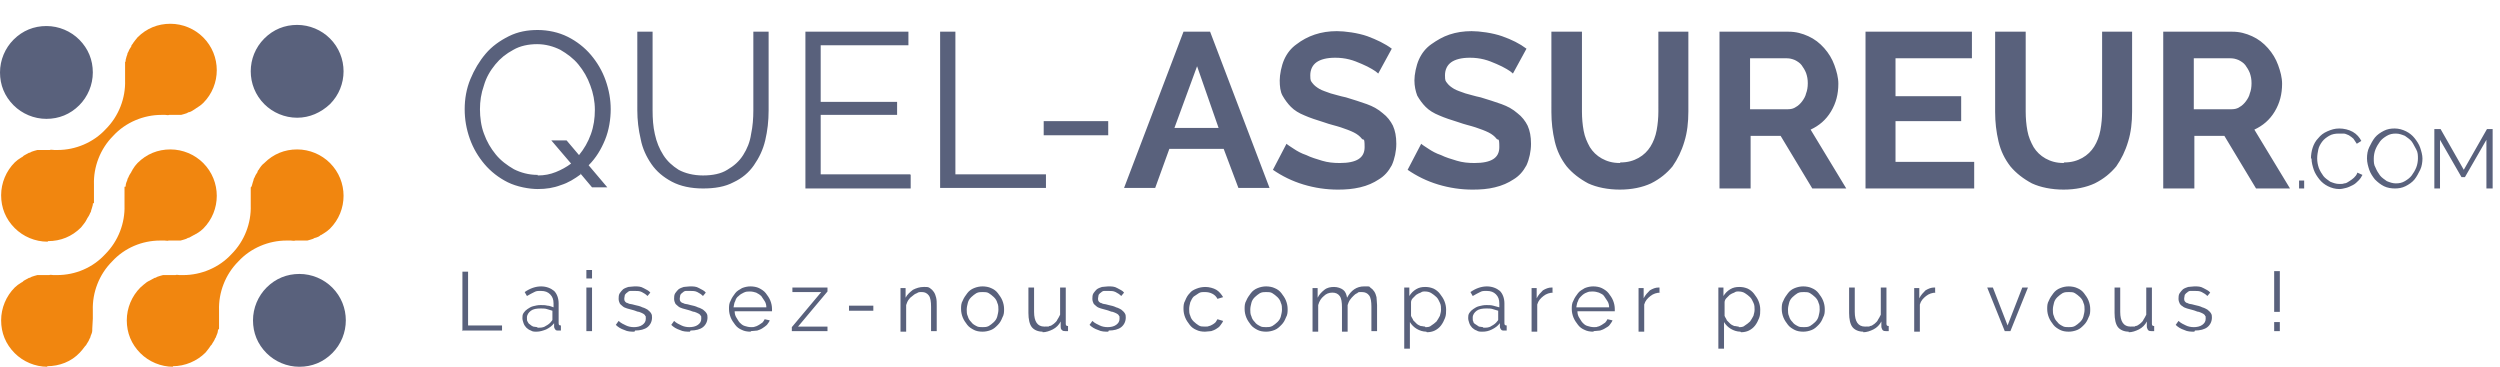 <svg id="Calque_1" data-name="Calque 1" xmlns="http://www.w3.org/2000/svg" version="1.1" viewBox="0 0 441.7 64.8"><defs><style>.cls-1,.cls-2{fill:#f1860f;stroke-width:0}.cls-2{fill:#59617c}</style></defs><path class="cls-2" d="M52.9 64.8c-2.2 0-4.3-.9-5.8-2.4-1.6-1.6-2.4-3.6-2.4-5.8s.9-4.3 2.4-5.8c1.6-1.6 3.6-2.4 5.8-2.4s4.3.9 5.8 2.4c3.2 3.2 3.2 8.4 0 11.6-1.6 1.6-3.6 2.4-5.8 2.4zM8.2 21c-2.2 0-4.3-.9-5.8-2.4C.8 17 0 15 0 12.8S.9 8.5 2.4 7C4 5.4 6 4.6 8.2 4.6s4.3.9 5.8 2.4c1.6 1.6 2.4 3.6 2.4 5.8s-.9 4.3-2.4 5.8c-1.6 1.6-3.6 2.4-5.8 2.4zM52.5 20.8c-2.2 0-4.3-.9-5.8-2.4-3.2-3.2-3.2-8.4 0-11.6 1.6-1.6 3.6-2.4 5.8-2.4s4.3.9 5.8 2.4c3.2 3.2 3.2 8.4 0 11.6-1.6 1.5-3.6 2.4-5.8 2.4z"/><path class="cls-1" d="M8.4 64.8c-2.2 0-4.3-.9-5.8-2.4C1 60.8.2 58.8.2 56.6c0-2.2.9-4.3 2.4-5.8.3-.3.7-.6 1.2-.9.1 0 .3-.2.4-.3.3-.2.6-.3.9-.5.2 0 .3-.1.5-.2.3-.1.6-.2 1-.3h2.1c.2-.1.5 0 .7 0H10.1c3.2 0 6.3-1.3 8.5-3.7 2.3-2.3 3.5-5.5 3.4-8.6V33c.1 0 .2 0 .2-.1 0-.5.2-.8.3-1.1 0-.2.1-.3.2-.5.1-.3.3-.6.5-.9 0-.1.2-.3.2-.4.3-.5.6-.9.9-1.2 1.6-1.6 3.6-2.4 5.8-2.4s4.3.9 5.8 2.4c3.2 3.2 3.2 8.4 0 11.6-.3.3-.7.6-1.2.9-.1 0-.3.2-.4.2-.3.2-.6.3-.9.5-.2 0-.3.1-.5.2-.3.1-.6.2-1 .3h-2.1c-.2.1-.4 0-.7 0h-.8c-3.2 0-6.3 1.3-8.5 3.7-2.3 2.3-3.5 5.5-3.4 8.6v1.5l-.1 1.8v.3c0 .4-.2.7-.3 1 0 .2-.1.3-.2.5-.1.3-.3.6-.5.9 0 .1-.2.3-.3.4-.3.4-.6.8-.9 1.1-1.5 1.6-3.6 2.4-5.8 2.4z"/><path class="cls-1" d="M30.6 64.8c-2.2 0-4.3-.9-5.8-2.4-1.6-1.6-2.4-3.6-2.4-5.8 0-2.2.9-4.3 2.4-5.8.3-.3.7-.6 1.2-1 .1 0 .3-.2.4-.2.3-.2.6-.3.9-.5.2 0 .3-.1.5-.2.3-.1.6-.2 1-.3H31c.2-.1.5 0 .7 0H32.4c3.1 0 6.3-1.3 8.5-3.7 2.3-2.3 3.5-5.5 3.4-8.6v-3.2c.1 0 .2-.3.2-.3.1-.4.2-.7.3-1 0-.2.1-.3.2-.5.1-.3.3-.6.5-.9 0-.2.1-.3.2-.4.3-.5.6-.9 1-1.2 1.6-1.6 3.6-2.4 5.8-2.4s4.3.9 5.8 2.4c3.2 3.2 3.2 8.4 0 11.6-.3.3-.7.6-1.2.9 0 0-.2.1-.3.2h-.1c-.3.3-.6.4-.9.5-.2 0-.3.1-.5.2-.3.1-.6.2-1 .3h-2.1c-.3.1-.6 0-.8 0h-.8c-3.1 0-6.3 1.3-8.5 3.7-2.3 2.3-3.5 5.5-3.4 8.6v3.3c-.1 0-.2.3-.2.3 0 .4-.2.7-.3 1 0 .1-.1.3-.2.4-.1.3-.3.6-.5.9 0 .1-.2.3-.3.4-.3.5-.6.8-.9 1.2-1.5 1.5-3.6 2.4-5.8 2.4zM8.4 42.7c-2.2 0-4.3-.9-5.8-2.4C1 38.7.2 36.7.2 34.5c0-2.2.9-4.3 2.4-5.8.3-.3.7-.6 1.2-.9.1 0 .3-.2.4-.3.3-.2.6-.3.9-.5.2 0 .3-.1.5-.2.3-.1.6-.2 1-.3h2.2c.2-.1.5 0 .8 0H10.2c3.1 0 6.3-1.3 8.5-3.7 2.3-2.3 3.5-5.5 3.4-8.6v-3.3h.1v-.3c.1-.4.2-.8.3-1 0-.2.1-.3.2-.5.1-.3.3-.6.5-.9 0-.2.1-.3.2-.4.3-.5.6-.8.9-1.2 1.6-1.6 3.6-2.4 5.8-2.4s4.3.9 5.8 2.4c3.2 3.2 3.2 8.4 0 11.6-.3.3-.7.6-1.2.9-.1 0-.2.2-.3.2-.3.2-.6.4-.9.5-.2 0-.3.1-.5.2-.3.1-.6.2-1 .3h-2.1c-.2.1-.5 0-.7 0H28.5c-3.1 0-6.3 1.3-8.5 3.7-2.3 2.3-3.5 5.5-3.4 8.6v3.3c-.1 0-.2 0-.2.1v.2c-.1.4-.2.7-.3 1 0 .2-.1.3-.2.5-.1.3-.3.6-.5.9 0 .1-.2.3-.2.4-.3.5-.6.8-.9 1.2-1.6 1.6-3.6 2.4-5.8 2.4z"/><g><path class="cls-2" d="M102.6 30.8c-1.1.8-2.2 1.5-3.5 1.9-1.3.5-2.6.7-4.1.7s-3.7-.4-5.3-1.2c-1.6-.8-3-1.9-4.1-3.2-1.1-1.3-2-2.8-2.6-4.5-.6-1.7-.9-3.4-.9-5.2s.3-3.6 1-5.3c.7-1.7 1.6-3.2 2.7-4.5s2.5-2.3 4.1-3.1c1.6-.8 3.3-1.1 5.1-1.1s3.7.4 5.3 1.2c1.6.8 3 1.9 4.1 3.2 1.1 1.3 2 2.8 2.6 4.5s.9 3.4.9 5.1-.3 3.7-1 5.4c-.7 1.7-1.6 3.2-2.9 4.5l3.3 3.9h-2.7l-2.1-2.5zM95 31c1.2 0 2.2-.2 3.2-.6 1-.4 1.9-.9 2.7-1.5l-3.5-4.1h2.7l2.2 2.6c.9-1.1 1.6-2.3 2.1-3.7.5-1.4.7-2.8.7-4.3s-.3-3-.8-4.3c-.5-1.4-1.2-2.6-2.1-3.7-.9-1.1-2-1.9-3.2-2.6-1.2-.6-2.6-1-4.1-1s-3 .3-4.2 1c-1.3.7-2.3 1.5-3.2 2.6-.9 1.1-1.6 2.3-2 3.7-.5 1.4-.7 2.8-.7 4.2s.2 3 .7 4.3c.5 1.4 1.2 2.6 2.1 3.7.9 1.1 2 1.9 3.2 2.6 1.2.6 2.6 1 4.2 1zM124.2 31c1.7 0 3.2-.3 4.3-1 1.2-.7 2.1-1.5 2.8-2.6.7-1.1 1.2-2.3 1.4-3.7.3-1.4.4-2.8.4-4.2V5.6h2.7v13.9c0 1.9-.2 3.6-.6 5.3-.4 1.7-1.1 3.1-2 4.4-.9 1.3-2.1 2.3-3.6 3-1.5.8-3.3 1.1-5.4 1.1s-4-.4-5.5-1.2c-1.5-.8-2.7-1.8-3.6-3.1-.9-1.3-1.6-2.8-1.9-4.4-.4-1.7-.6-3.4-.6-5.1V5.6h2.7v13.9c0 1.5.1 2.9.4 4.2.3 1.4.8 2.6 1.5 3.7s1.6 1.9 2.7 2.6c1.1.6 2.6 1 4.3 1zM160.9 30.9v2.4h-18.6V5.6h18.2V8H145v10h13.5v2.3H145v10.5h15.8zM166.1 33.3V5.6h2.7v25.2h16v2.4h-18.7zM184.4 23.9v-2.5h11.4v2.5h-11.4zM209.1 5.6h4.7l10.5 27.6h-5.5l-2.6-6.9h-9.6l-2.5 6.9h-5.5l10.5-27.6zm6.2 17-3.8-10.9-4 10.9h7.8zM243.4 12.9c-.2-.2-.5-.4-1-.7-.5-.3-1.1-.6-1.8-.9-.7-.3-1.4-.6-2.2-.8-.8-.2-1.6-.3-2.5-.3-1.5 0-2.6.3-3.3.8-.7.5-1.1 1.3-1.1 2.3s.1 1 .4 1.4c.3.4.7.7 1.2 1 .5.3 1.2.5 2 .8.8.2 1.7.5 2.7.7 1.3.4 2.6.8 3.7 1.2 1.1.4 2 .9 2.8 1.6.8.6 1.4 1.4 1.8 2.2.4.9.6 1.9.6 3.2s-.3 2.7-.8 3.8c-.6 1.1-1.3 1.9-2.3 2.5-.9.6-2 1.1-3.3 1.4s-2.5.4-3.9.4c-2.1 0-4.1-.3-6.1-.9s-3.8-1.5-5.4-2.6l2.4-4.6c.2.2.7.5 1.3.9s1.3.8 2.2 1.1c.8.4 1.8.7 2.8 1 1 .3 2 .4 3.1.4 3 0 4.4-.9 4.4-2.8s-.2-1.1-.5-1.5c-.3-.4-.8-.8-1.4-1.1-.6-.3-1.4-.6-2.3-.9-.9-.3-1.9-.5-3-.9-1.3-.4-2.5-.8-3.4-1.2-1-.4-1.8-.9-2.4-1.5-.6-.6-1.1-1.3-1.5-2s-.5-1.7-.5-2.7.3-2.6.8-3.7 1.2-2 2.2-2.7c.9-.7 2-1.3 3.2-1.7 1.2-.4 2.5-.6 3.9-.6s3.7.3 5.4.9c1.6.6 3.1 1.3 4.3 2.2l-2.4 4.4zM267.2 12.9c-.2-.2-.5-.4-1-.7-.5-.3-1.1-.6-1.8-.9-.7-.3-1.4-.6-2.2-.8-.8-.2-1.6-.3-2.5-.3-1.5 0-2.6.3-3.3.8-.7.5-1.1 1.3-1.1 2.3s.1 1 .4 1.4.7.7 1.2 1c.5.3 1.2.5 2 .8.8.2 1.7.5 2.7.7 1.3.4 2.6.8 3.7 1.2 1.1.4 2 .9 2.8 1.6.8.6 1.4 1.4 1.8 2.2.4.9.6 1.9.6 3.2s-.3 2.7-.8 3.8c-.6 1.1-1.3 1.9-2.3 2.5-.9.6-2 1.1-3.3 1.4-1.2.3-2.5.4-3.9.4-2.1 0-4.1-.3-6.1-.9-2-.6-3.8-1.5-5.4-2.6l2.4-4.6c.2.2.7.5 1.3.9s1.3.8 2.2 1.1c.8.4 1.8.7 2.8 1 1 .3 2 .4 3.1.4 3 0 4.4-.9 4.4-2.8s-.2-1.1-.5-1.5c-.3-.4-.8-.8-1.4-1.1-.6-.3-1.4-.6-2.3-.9s-1.9-.5-3-.9c-1.3-.4-2.5-.8-3.4-1.2-1-.4-1.8-.9-2.4-1.5-.6-.6-1.1-1.3-1.5-2-.3-.8-.5-1.7-.5-2.7s.3-2.6.8-3.7 1.2-2 2.2-2.7 2-1.3 3.2-1.7c1.2-.4 2.5-.6 3.9-.6s3.7.3 5.4.9 3.1 1.3 4.3 2.2l-2.4 4.4zM286.3 28.7c1.3 0 2.3-.3 3.2-.8.9-.5 1.6-1.2 2.1-2s.9-1.8 1.1-2.9c.2-1.1.3-2.2.3-3.3V5.6h5.3v14.1c0 1.9-.2 3.7-.7 5.3-.5 1.7-1.2 3.1-2.1 4.4-1 1.2-2.2 2.2-3.8 3-1.5.7-3.4 1.1-5.5 1.1s-4.1-.4-5.6-1.1c-1.5-.8-2.8-1.8-3.8-3-1-1.3-1.7-2.7-2.1-4.4-.4-1.7-.6-3.4-.6-5.2V5.6h5.4v14.1c0 1.2.1 2.3.3 3.4.2 1.1.6 2 1.1 2.9.5.8 1.2 1.5 2.1 2 .9.5 1.9.8 3.2.8zM303.8 33.3V5.6H316c1.3 0 2.4.3 3.5.8s2 1.2 2.8 2.1c.8.9 1.4 1.9 1.8 3 .4 1.1.7 2.2.7 3.3 0 1.8-.4 3.4-1.3 4.9-.9 1.5-2.1 2.5-3.6 3.2l6.3 10.4h-6l-5.6-9.3h-5.3v9.3h-5.4zm5.4-14h6.7c.5 0 1-.1 1.4-.4.4-.2.8-.6 1.1-1 .3-.4.6-.9.7-1.4.2-.5.3-1.1.3-1.8s-.1-1.2-.3-1.8c-.2-.5-.5-1-.8-1.4-.3-.4-.8-.7-1.2-.9-.5-.2-.9-.3-1.4-.3h-6.5v8.9zM348.8 28.6v4.7h-19.2V5.6h18.8v4.7h-13.5V17h11.6v4.4h-11.6v7.2h13.8zM364.7 28.7c1.3 0 2.3-.3 3.2-.8.9-.5 1.6-1.2 2.1-2s.9-1.8 1.1-2.9c.2-1.1.3-2.2.3-3.3V5.6h5.3v14.1c0 1.9-.2 3.7-.7 5.3-.5 1.7-1.2 3.1-2.1 4.4-1 1.2-2.2 2.2-3.8 3-1.5.7-3.4 1.1-5.5 1.1s-4.1-.4-5.6-1.1c-1.5-.8-2.8-1.8-3.8-3-1-1.3-1.7-2.7-2.1-4.4-.4-1.7-.6-3.4-.6-5.2V5.6h5.4v14.1c0 1.2.1 2.3.3 3.4.2 1.1.6 2 1.1 2.9.5.8 1.2 1.5 2.1 2 .9.5 1.9.8 3.2.8zM382.2 33.3V5.6h12.2c1.3 0 2.4.3 3.5.8s2 1.2 2.8 2.1c.8.9 1.4 1.9 1.8 3 .4 1.1.7 2.2.7 3.3 0 1.8-.4 3.4-1.3 4.9-.9 1.5-2.1 2.5-3.6 3.2l6.3 10.4h-6L393 24h-5.3v9.3h-5.4zm5.4-14h6.7c.5 0 1-.1 1.4-.4.4-.2.8-.6 1.1-1 .3-.4.6-.9.7-1.4.2-.5.3-1.1.3-1.8s-.1-1.2-.3-1.8c-.2-.5-.5-1-.8-1.4-.3-.4-.8-.7-1.2-.9-.5-.2-.9-.3-1.4-.3h-6.5v8.9zM406.2 33.3v-1.4h.9v1.4h-.9zM408.3 28c0-.6.1-1.3.3-1.9.2-.6.5-1.2 1-1.7.4-.5.9-.9 1.6-1.2s1.3-.5 2.1-.5 1.7.2 2.4.6c.7.4 1.2 1 1.5 1.6l-.8.5-.6-.9c-.2-.2-.5-.4-.8-.6-.3-.1-.6-.3-.9-.3h-.9c-.6 0-1.2.1-1.7.4-.5.3-.9.6-1.2 1-.3.4-.6.9-.7 1.4s-.2 1-.2 1.6.1 1.1.3 1.7c.2.5.5 1 .8 1.4.3.4.8.7 1.2 1 .5.2 1 .4 1.6.4s.6 0 .9-.1c.3 0 .6-.2.9-.4.3-.2.6-.4.8-.6.2-.2.5-.5.6-.9l.9.4c-.2.4-.4.7-.7 1-.3.3-.6.6-1 .8s-.8.4-1.2.5-.8.2-1.2.2c-.7 0-1.4-.2-2-.5-.6-.3-1.1-.7-1.5-1.2s-.8-1.1-1-1.7c-.2-.6-.4-1.3-.4-2zM423.2 33.3c-.7 0-1.4-.1-2-.4-.6-.3-1.1-.7-1.6-1.2-.4-.5-.8-1.1-1-1.7-.2-.6-.4-1.3-.4-2s.1-1.4.4-2c.3-.6.6-1.2 1-1.7s1-.9 1.6-1.2c.6-.3 1.2-.4 1.9-.4s1.4.2 2 .5 1.1.7 1.5 1.2.8 1.1 1 1.7c.2.6.4 1.3.4 1.9s-.1 1.4-.4 2c-.3.6-.6 1.2-1 1.7s-1 .9-1.6 1.2c-.6.3-1.2.4-1.9.4zm-3.8-5.3c0 .6 0 1.1.3 1.6.2.5.5 1 .8 1.4.3.4.8.7 1.2 1 .5.2 1 .4 1.6.4s1.1-.1 1.6-.4c.5-.3.9-.6 1.2-1 .3-.4.6-.9.8-1.4s.3-1.1.3-1.6 0-1.1-.3-1.6-.5-1-.8-1.4c-.3-.4-.8-.7-1.2-1-.5-.2-1-.4-1.6-.4s-1.1.1-1.6.4c-.5.3-.9.6-1.2 1-.3.4-.6.9-.8 1.4-.2.5-.3 1.1-.3 1.6zM439.3 33.3v-8.6l-3.8 6.6h-.6l-3.8-6.6v8.6h-1V22.8h1.1l4.1 7.2 4.1-7.2h1v10.5h-1z"/></g><g><path class="cls-2" d="M81.7 58.5V48h1v9.5h6v.9h-7.1zM94.8 58.6c-.4 0-.7 0-1-.2-.3-.1-.6-.3-.8-.5s-.4-.5-.5-.8c-.1-.3-.2-.6-.2-.9s0-.6.2-.9c.2-.3.4-.5.7-.7.3-.2.6-.4 1-.5.4-.1.8-.2 1.3-.2s.8 0 1.2.1c.4 0 .8.2 1.1.3v-.7c0-.7-.2-1.2-.6-1.6s-.9-.6-1.6-.6-.8 0-1.2.2-.8.4-1.3.7l-.4-.7c1-.7 2-1 2.9-1s1.7.3 2.3.8c.5.5.8 1.3.8 2.2v3.5c0 .3.1.4.4.4v.9h-.4c-.3 0-.5 0-.6-.2-.1-.1-.2-.3-.2-.5v-.6c-.4.5-.8.8-1.4 1.1-.5.2-1.1.4-1.7.4zm.2-.7c.5 0 1 0 1.4-.3.4-.2.8-.5 1-.8 0 0 .2-.2.2-.3v-1.6c-.3-.1-.7-.2-1-.3s-.7-.1-1.1-.1c-.7 0-1.3.1-1.7.4-.4.3-.7.7-.7 1.2s0 .5.1.7.2.4.4.5c.2.2.4.3.6.4.2 0 .5.1.7.1zM103.6 49.2v-1.5h1v1.5h-1zm0 9.3v-7.7h1v7.7h-1zM112.1 58.6c-.6 0-1.2 0-1.8-.3-.6-.2-1.1-.5-1.5-.9l.5-.7c.4.4.9.6 1.3.8.4.2.9.3 1.4.3s1.1-.1 1.5-.4c.4-.3.6-.6.6-1.1s0-.4-.1-.5c0-.1-.2-.3-.4-.4-.2-.1-.4-.2-.7-.3-.3 0-.6-.2-1-.3-.4-.1-.8-.2-1.1-.3s-.6-.2-.8-.4-.4-.3-.5-.5-.2-.5-.2-.8 0-.7.2-1c.2-.3.4-.5.6-.7.3-.2.6-.3.9-.4.3 0 .7-.1 1.1-.1.6 0 1.1 0 1.6.3s.9.4 1.2.8l-.5.6c-.3-.3-.6-.5-1-.7s-.8-.2-1.3-.2h-.7c-.2 0-.4.1-.6.3-.2.1-.3.3-.4.4 0 .2-.1.4-.1.6s0 .4.1.5c0 .1.2.2.3.3.2 0 .4.2.6.2.2 0 .5.1.9.2.5.1.9.2 1.3.4.4.1.7.3.9.4.2.2.4.3.6.6s.2.5.2.8c0 .7-.3 1.3-.8 1.7s-1.3.6-2.2.6zM121.9 58.6c-.6 0-1.2 0-1.8-.3-.6-.2-1.1-.5-1.5-.9l.5-.7c.4.4.9.6 1.3.8.4.2.9.3 1.4.3s1.1-.1 1.5-.4c.4-.3.6-.6.6-1.1s0-.4-.1-.5c0-.1-.2-.3-.4-.4-.2-.1-.4-.2-.7-.3-.3 0-.6-.2-1-.3-.4-.1-.8-.2-1.1-.3s-.6-.2-.8-.4-.4-.3-.5-.5-.2-.5-.2-.8 0-.7.2-1c.2-.3.4-.5.6-.7.3-.2.6-.3.9-.4.3 0 .7-.1 1.1-.1.6 0 1.1 0 1.6.3s.9.4 1.2.8l-.5.6c-.3-.3-.6-.5-1-.7s-.8-.2-1.3-.2h-.7c-.2 0-.4.1-.6.3-.2.1-.3.3-.4.4 0 .2-.1.4-.1.6s0 .4.1.5c0 .1.2.2.3.3.2 0 .4.2.6.2.2 0 .5.1.9.2.5.1.9.2 1.3.4.4.1.7.3.9.4.2.2.4.3.6.6s.2.5.2.8c0 .7-.3 1.3-.8 1.7s-1.3.6-2.2.6zM132.6 58.6c-.6 0-1.1-.1-1.5-.3-.5-.2-.9-.5-1.2-.9-.3-.4-.6-.8-.8-1.3-.2-.5-.3-1-.3-1.5s0-1 .3-1.5c.2-.5.5-.9.8-1.3.3-.4.7-.6 1.2-.9.5-.2 1-.3 1.5-.3s1.1.1 1.5.3.9.5 1.2.9.6.8.8 1.3c.2.5.3 1 .3 1.5v.4h-6.6c0 .4.1.8.3 1.1s.4.7.6.9.5.5.9.6c.3.1.7.2 1.1.2s.5 0 .7-.1c.2 0 .5-.2.7-.3s.4-.3.6-.4c.2-.2.3-.4.4-.6l.9.2c-.1.3-.3.5-.5.8-.2.2-.5.4-.8.6-.3.2-.6.3-.9.4-.3 0-.7.1-1.1.1zm2.8-4.3c0-.4-.1-.8-.3-1.1l-.6-.9c-.2-.2-.5-.4-.9-.6-.3-.1-.7-.2-1.1-.2s-.7 0-1.1.2-.6.3-.9.6c-.3.2-.5.5-.6.9-.2.3-.2.7-.3 1.1h5.6zM139.9 57.8l5.2-6.2H140v-.8h6.2v.7l-5.2 6.2h5.2v.8h-6.3v-.7zM150 54.9V54h4.3v.9H150zM165.5 58.5h-1v-4.3c0-.9-.1-1.6-.4-2s-.7-.6-1.2-.6-.6 0-.9.2c-.3.1-.6.3-.8.5-.3.2-.5.4-.7.7-.2.3-.3.6-.4.9v4.7h-1v-7.7h.9v1.7c.3-.6.8-1 1.3-1.4.6-.3 1.2-.5 1.9-.5s.8 0 1.1.2c.3.2.5.4.7.7.2.3.3.6.4 1s.1.9.1 1.4v4.5zM173.6 58.6c-.6 0-1.1-.1-1.5-.3s-.9-.5-1.2-.9c-.3-.4-.6-.8-.8-1.3-.2-.5-.3-1-.3-1.5s0-1 .3-1.5c.2-.5.5-.9.8-1.3.3-.4.7-.7 1.2-.9.5-.2 1-.3 1.5-.3s1.1.1 1.5.3c.5.2.9.5 1.2.9.3.4.6.8.8 1.3.2.5.3 1 .3 1.5s0 1-.3 1.5c-.2.5-.4.9-.8 1.3s-.7.7-1.2.9c-.5.2-1 .3-1.5.3zm-2.8-3.9c0 .4 0 .8.2 1.2.1.4.3.7.6 1 .2.3.5.5.9.7.3.2.7.2 1.1.2s.7 0 1.1-.2c.3-.2.6-.4.9-.7.3-.3.5-.6.6-1 .1-.4.2-.8.2-1.2s0-.8-.2-1.2c-.1-.4-.3-.7-.6-1-.3-.3-.6-.5-.9-.7-.3-.2-.7-.2-1.1-.2s-.7 0-1.1.2c-.3.2-.6.4-.9.7-.3.3-.5.6-.6 1-.1.4-.2.8-.2 1.2zM184.2 58.6c-.8 0-1.5-.3-1.9-.8s-.6-1.4-.6-2.5v-4.5h1v4.3c0 1.7.6 2.6 1.8 2.6s.6 0 .9-.1c.3 0 .5-.2.8-.4.2-.2.5-.4.6-.7.2-.3.3-.5.5-.9v-4.8h1v6.4c0 .3.1.4.4.4v.9h-.5c-.2 0-.4 0-.6-.2s-.2-.4-.2-.6v-.9c-.3.6-.8 1.1-1.4 1.4s-1.2.5-1.8.5zM195.8 58.6c-.6 0-1.2 0-1.8-.3-.6-.2-1.1-.5-1.5-.9l.5-.7c.4.4.9.6 1.3.8.4.2.9.3 1.4.3s1.1-.1 1.5-.4c.4-.3.6-.6.6-1.1s0-.4-.1-.5c0-.1-.2-.3-.4-.4-.2-.1-.4-.2-.7-.3-.3 0-.6-.2-1-.3-.4-.1-.8-.2-1.1-.3s-.6-.2-.8-.4-.4-.3-.5-.5-.2-.5-.2-.8 0-.7.2-1c.2-.3.4-.5.6-.7.3-.2.6-.3.9-.4.3 0 .7-.1 1.1-.1.6 0 1.1 0 1.6.3s.9.4 1.2.8l-.5.6c-.3-.3-.6-.5-1-.7s-.8-.2-1.3-.2h-.7c-.2 0-.4.1-.6.3-.2.1-.3.3-.4.4 0 .2-.1.4-.1.6s0 .4.1.5c0 .1.2.2.3.3.2 0 .4.2.6.2.2 0 .5.1.9.2.5.1.9.2 1.3.4.4.1.7.3.9.4.2.2.4.3.6.6s.2.5.2.8c0 .7-.3 1.3-.8 1.7s-1.3.6-2.2.6zM209.1 54.6c0-.5 0-1 .3-1.5.2-.5.4-.9.8-1.3.3-.4.7-.6 1.2-.8.5-.2 1-.3 1.6-.3s1.4.2 1.9.5.9.8 1.2 1.3l-1 .3c-.2-.4-.5-.7-.9-.9s-.8-.3-1.3-.3-.8 0-1.1.2l-.9.6c-.3.3-.4.6-.6 1-.1.4-.2.8-.2 1.2s0 .8.2 1.2c.1.4.3.7.6 1 .3.3.6.5.9.7.3.2.7.2 1.1.2s.5 0 .7-.1c.2 0 .5-.2.7-.3s.4-.3.5-.4c.1-.2.2-.3.3-.5l1 .3c-.1.3-.3.5-.5.8s-.4.4-.7.6c-.3.2-.6.3-.9.4-.3 0-.7.1-1.1.1-.6 0-1.1-.1-1.5-.3-.5-.2-.9-.5-1.2-.9-.3-.4-.6-.8-.8-1.3-.2-.5-.3-1-.3-1.5zM223.7 58.6c-.6 0-1.1-.1-1.5-.3s-.9-.5-1.2-.9c-.3-.4-.6-.8-.8-1.3-.2-.5-.3-1-.3-1.5s0-1 .3-1.5c.2-.5.5-.9.8-1.3.3-.4.7-.7 1.2-.9.5-.2 1-.3 1.5-.3s1.1.1 1.5.3c.5.2.9.5 1.2.9.3.4.6.8.8 1.3.2.5.3 1 .3 1.5s0 1-.3 1.5c-.2.5-.4.9-.8 1.3s-.7.7-1.2.9c-.5.2-1 .3-1.5.3zm-2.8-3.9c0 .4 0 .8.2 1.2.1.4.3.7.6 1 .2.3.5.5.9.7.3.2.7.2 1.1.2s.7 0 1.1-.2c.3-.2.6-.4.9-.7.3-.3.5-.6.6-1 .1-.4.2-.8.2-1.2s0-.8-.2-1.2c-.1-.4-.3-.7-.6-1-.3-.3-.6-.5-.9-.7-.3-.2-.7-.2-1.1-.2s-.7 0-1.1.2c-.3.2-.6.4-.9.7-.3.3-.5.6-.6 1-.1.4-.2.8-.2 1.2zM243.3 58.5h-1v-4.3c0-.9-.1-1.6-.4-2-.3-.4-.7-.6-1.3-.6s-.6 0-.8.2c-.3.1-.5.3-.7.5s-.4.4-.6.7c-.2.3-.3.6-.4.9v4.7h-1v-4.3c0-.9-.1-1.6-.4-2-.3-.4-.7-.6-1.3-.6s-1.1.2-1.5.6c-.5.4-.8.9-1 1.6v4.7h-1v-7.7h.9v1.7c.3-.6.7-1 1.2-1.4s1.1-.5 1.7-.5 1.2.2 1.6.5.6.8.7 1.4c.7-1.3 1.7-2 3-2s.8 0 1.1.2c.3.2.5.4.7.7.2.3.3.6.4 1 0 .4.1.9.1 1.4v4.5zM252 58.6c-.6 0-1.2-.2-1.7-.5s-.9-.7-1.2-1.2v4.7h-1V50.8h.9v1.5c.3-.5.7-.9 1.2-1.2.5-.3 1-.4 1.6-.4s1 .1 1.5.3c.4.2.8.5 1.1.9.3.4.6.8.8 1.3.2.5.3 1 .3 1.5s0 1-.2 1.5-.4.9-.7 1.3c-.3.4-.7.7-1.1.9-.4.2-.9.3-1.4.3zm-.2-.8c.4 0 .8 0 1.1-.3.3-.2.6-.4.9-.7.2-.3.4-.6.6-1 .1-.4.2-.7.2-1.1s0-.8-.2-1.2-.3-.7-.6-1c-.3-.3-.6-.5-.9-.7s-.7-.3-1.1-.3-.5 0-.8.2c-.3.1-.5.2-.8.4l-.6.6c-.2.2-.3.5-.3.7v2.4c.1.3.3.5.4.8l.6.6c.2.2.5.3.7.4.3 0 .5.1.8.1zM261.9 58.6c-.4 0-.7 0-1-.2-.3-.1-.6-.3-.8-.5-.2-.2-.4-.5-.5-.8-.1-.3-.2-.6-.2-.9s0-.6.2-.9c.2-.3.4-.5.7-.7.3-.2.6-.4 1-.5.4-.1.8-.2 1.3-.2s.8 0 1.2.1.8.2 1.1.3v-.7c0-.7-.2-1.2-.6-1.6s-.9-.6-1.6-.6-.8 0-1.2.2-.8.4-1.3.7l-.4-.7c1-.7 2-1 2.9-1s1.7.3 2.3.8c.5.5.8 1.3.8 2.2v3.5c0 .3.1.4.4.4v.9h-.4c-.3 0-.5 0-.6-.2-.1-.1-.2-.3-.2-.5v-.6c-.4.5-.8.8-1.4 1.1s-1.1.4-1.7.4zm.2-.7c.5 0 1 0 1.4-.3.4-.2.8-.5 1-.8 0 0 .2-.2.2-.3v-1.6c-.3-.1-.7-.2-1-.3s-.7-.1-1.1-.1c-.7 0-1.3.1-1.7.4-.4.3-.7.7-.7 1.2s0 .5.1.7c0 .2.2.4.4.5s.4.3.6.4c.2 0 .5.1.7.1zM274.5 51.7c-.7 0-1.3.2-1.8.6-.5.4-.9.8-1.1 1.5v4.8h-1v-7.7h.9v1.8c.3-.6.7-1 1.1-1.4.5-.3 1-.5 1.5-.5h.2v.9zM281.5 58.6c-.6 0-1.1-.1-1.5-.3-.5-.2-.9-.5-1.2-.9s-.6-.8-.8-1.3c-.2-.5-.3-1-.3-1.5s0-1 .3-1.5c.2-.5.5-.9.8-1.3.3-.4.7-.6 1.2-.9.5-.2 1-.3 1.5-.3s1.1.1 1.5.3.9.5 1.2.9c.3.4.6.8.8 1.3.2.5.3 1 .3 1.5v.4h-6.6c0 .4.1.8.3 1.1s.4.7.6.9c.3.3.5.5.9.6.3.1.7.2 1.1.2s.5 0 .7-.1c.2 0 .5-.2.7-.3s.4-.3.6-.4c.2-.2.3-.4.4-.6l.9.2c-.1.3-.3.5-.5.8s-.5.4-.8.6c-.3.2-.6.3-.9.4-.3 0-.7.1-1.1.1zm2.8-4.3c0-.4-.1-.8-.3-1.1l-.6-.9c-.2-.3-.5-.4-.9-.6-.3-.1-.7-.2-1.1-.2s-.7 0-1.1.2c-.3.1-.6.3-.9.6s-.5.5-.6.9c-.2.3-.2.7-.3 1.1h5.6zM293.4 51.7c-.7 0-1.3.2-1.8.6-.5.4-.9.8-1.1 1.5v4.8h-1v-7.7h.9v1.8c.3-.6.7-1 1.1-1.4.5-.3 1-.5 1.5-.5h.2v.9zM307.5 58.6c-.6 0-1.2-.2-1.7-.5s-.9-.7-1.2-1.2v4.7h-1V50.8h.9v1.5c.3-.5.7-.9 1.2-1.2.5-.3 1-.4 1.6-.4s1 .1 1.5.3c.4.2.8.5 1.1.9.3.4.6.8.8 1.3.2.5.3 1 .3 1.5s0 1-.2 1.5-.4.9-.7 1.3c-.3.4-.7.7-1.1.9-.4.2-.9.3-1.4.3zm-.3-.8c.4 0 .8 0 1.1-.3.3-.2.6-.4.9-.7.2-.3.4-.6.6-1 .1-.4.2-.7.2-1.1s0-.8-.2-1.2-.3-.7-.6-1c-.3-.3-.6-.5-.9-.7s-.7-.3-1.1-.3-.5 0-.8.2c-.3.1-.5.2-.8.4l-.6.6c-.2.2-.3.5-.3.7v2.4c.1.3.3.5.4.8l.6.6c.2.2.5.3.7.4.3 0 .5.1.8.1zM318.6 58.6c-.6 0-1.1-.1-1.5-.3s-.9-.5-1.2-.9c-.3-.4-.6-.8-.8-1.3-.2-.5-.3-1-.3-1.5s0-1 .3-1.5c.2-.5.5-.9.8-1.3.3-.4.7-.7 1.2-.9s1-.3 1.5-.3 1.1.1 1.5.3c.5.2.9.5 1.2.9s.6.8.8 1.3c.2.5.3 1 .3 1.5s0 1-.3 1.5c-.2.5-.4.9-.8 1.3s-.7.7-1.2.9-1 .3-1.5.3zm-2.7-3.9c0 .4 0 .8.2 1.2.1.4.3.7.6 1 .2.3.5.5.9.7.3.2.7.2 1.1.2s.7 0 1.1-.2c.3-.2.6-.4.9-.7.3-.3.5-.6.6-1 .1-.4.2-.8.2-1.2s0-.8-.2-1.2c-.1-.4-.3-.7-.6-1-.3-.3-.6-.5-.9-.7-.3-.2-.7-.2-1.1-.2s-.7 0-1.1.2c-.3.2-.6.4-.9.7-.3.3-.5.6-.6 1-.1.4-.2.8-.2 1.2zM329.2 58.6c-.8 0-1.5-.3-1.9-.8s-.6-1.4-.6-2.5v-4.5h1v4.3c0 1.7.6 2.6 1.8 2.6s.6 0 .9-.1c.3 0 .5-.2.8-.4.2-.2.5-.4.6-.7.2-.3.3-.5.5-.9v-4.8h1v6.4c0 .3.1.4.4.4v.9h-.5c-.2 0-.4 0-.6-.2-.1-.2-.2-.4-.2-.6v-.9c-.3.6-.8 1.1-1.4 1.4s-1.2.5-1.8.5zM342.1 51.7c-.7 0-1.3.2-1.8.6-.5.4-.9.8-1.1 1.5v4.8h-1v-7.7h.9v1.8c.3-.6.7-1 1.1-1.4.5-.3 1-.5 1.5-.5h.2v.9zM354.2 58.5l-3.1-7.7h1l2.6 6.7 2.6-6.7h1l-3.1 7.7h-1zM365.5 58.6c-.6 0-1.1-.1-1.5-.3s-.9-.5-1.2-.9c-.3-.4-.6-.8-.8-1.3-.2-.5-.3-1-.3-1.5s0-1 .3-1.5c.2-.5.5-.9.8-1.3.3-.4.7-.7 1.2-.9s1-.3 1.5-.3 1.1.1 1.5.3c.5.2.9.5 1.2.9s.6.8.8 1.3c.2.5.3 1 .3 1.5s0 1-.3 1.5c-.2.5-.4.9-.8 1.3s-.7.7-1.2.9-1 .3-1.5.3zm-2.8-3.9c0 .4 0 .8.2 1.2.1.4.3.7.6 1 .2.3.5.5.9.7.3.2.7.2 1.1.2s.7 0 1.1-.2c.3-.2.6-.4.9-.7.3-.3.5-.6.6-1 .1-.4.2-.8.2-1.2s0-.8-.2-1.2c-.1-.4-.3-.7-.6-1-.3-.3-.6-.5-.9-.7-.3-.2-.7-.2-1.1-.2s-.7 0-1.1.2c-.3.2-.6.4-.9.7-.3.3-.5.6-.6 1-.1.4-.2.8-.2 1.2zM376.1 58.6c-.8 0-1.5-.3-1.9-.8s-.6-1.4-.6-2.5v-4.5h1v4.3c0 1.7.6 2.6 1.8 2.6s.6 0 .9-.1c.3 0 .5-.2.8-.4.2-.2.5-.4.6-.7.2-.3.3-.5.5-.9v-4.8h1v6.4c0 .3.1.4.4.4v.9h-.5c-.2 0-.4 0-.6-.2-.1-.2-.2-.4-.2-.6v-.9c-.3.6-.8 1.1-1.4 1.4s-1.2.5-1.8.5zM387.7 58.6c-.6 0-1.2 0-1.8-.3-.6-.2-1.1-.5-1.5-.9l.5-.7c.4.4.9.6 1.3.8.4.2.9.3 1.4.3s1.1-.1 1.5-.4c.4-.3.6-.6.6-1.1s0-.4-.1-.5c0-.1-.2-.3-.4-.4-.2-.1-.4-.2-.7-.3-.3 0-.6-.2-1-.3-.4-.1-.8-.2-1.1-.3s-.6-.2-.8-.4c-.2-.1-.4-.3-.5-.5-.1-.2-.2-.5-.2-.8s0-.7.2-1c.2-.3.4-.5.6-.7.3-.2.6-.3.9-.4.3 0 .7-.1 1.1-.1.6 0 1.1 0 1.6.3s.9.4 1.2.8l-.5.6c-.3-.3-.6-.5-1-.7s-.8-.2-1.3-.2h-.7c-.2 0-.4.1-.6.3-.2.1-.3.3-.4.4 0 .2-.1.4-.1.6s0 .4.1.5c0 .1.2.2.3.3.2 0 .4.2.6.2.2 0 .5.1.9.2.5.1.9.2 1.3.4.4.1.7.3.9.4.2.2.4.3.6.6s.2.5.2.8c0 .7-.3 1.3-.8 1.7s-1.3.6-2.2.6zM401.8 55.1v-7.2h1v7.2h-1zm0 3.4v-1.6h1v1.6h-1z"/></g></svg>